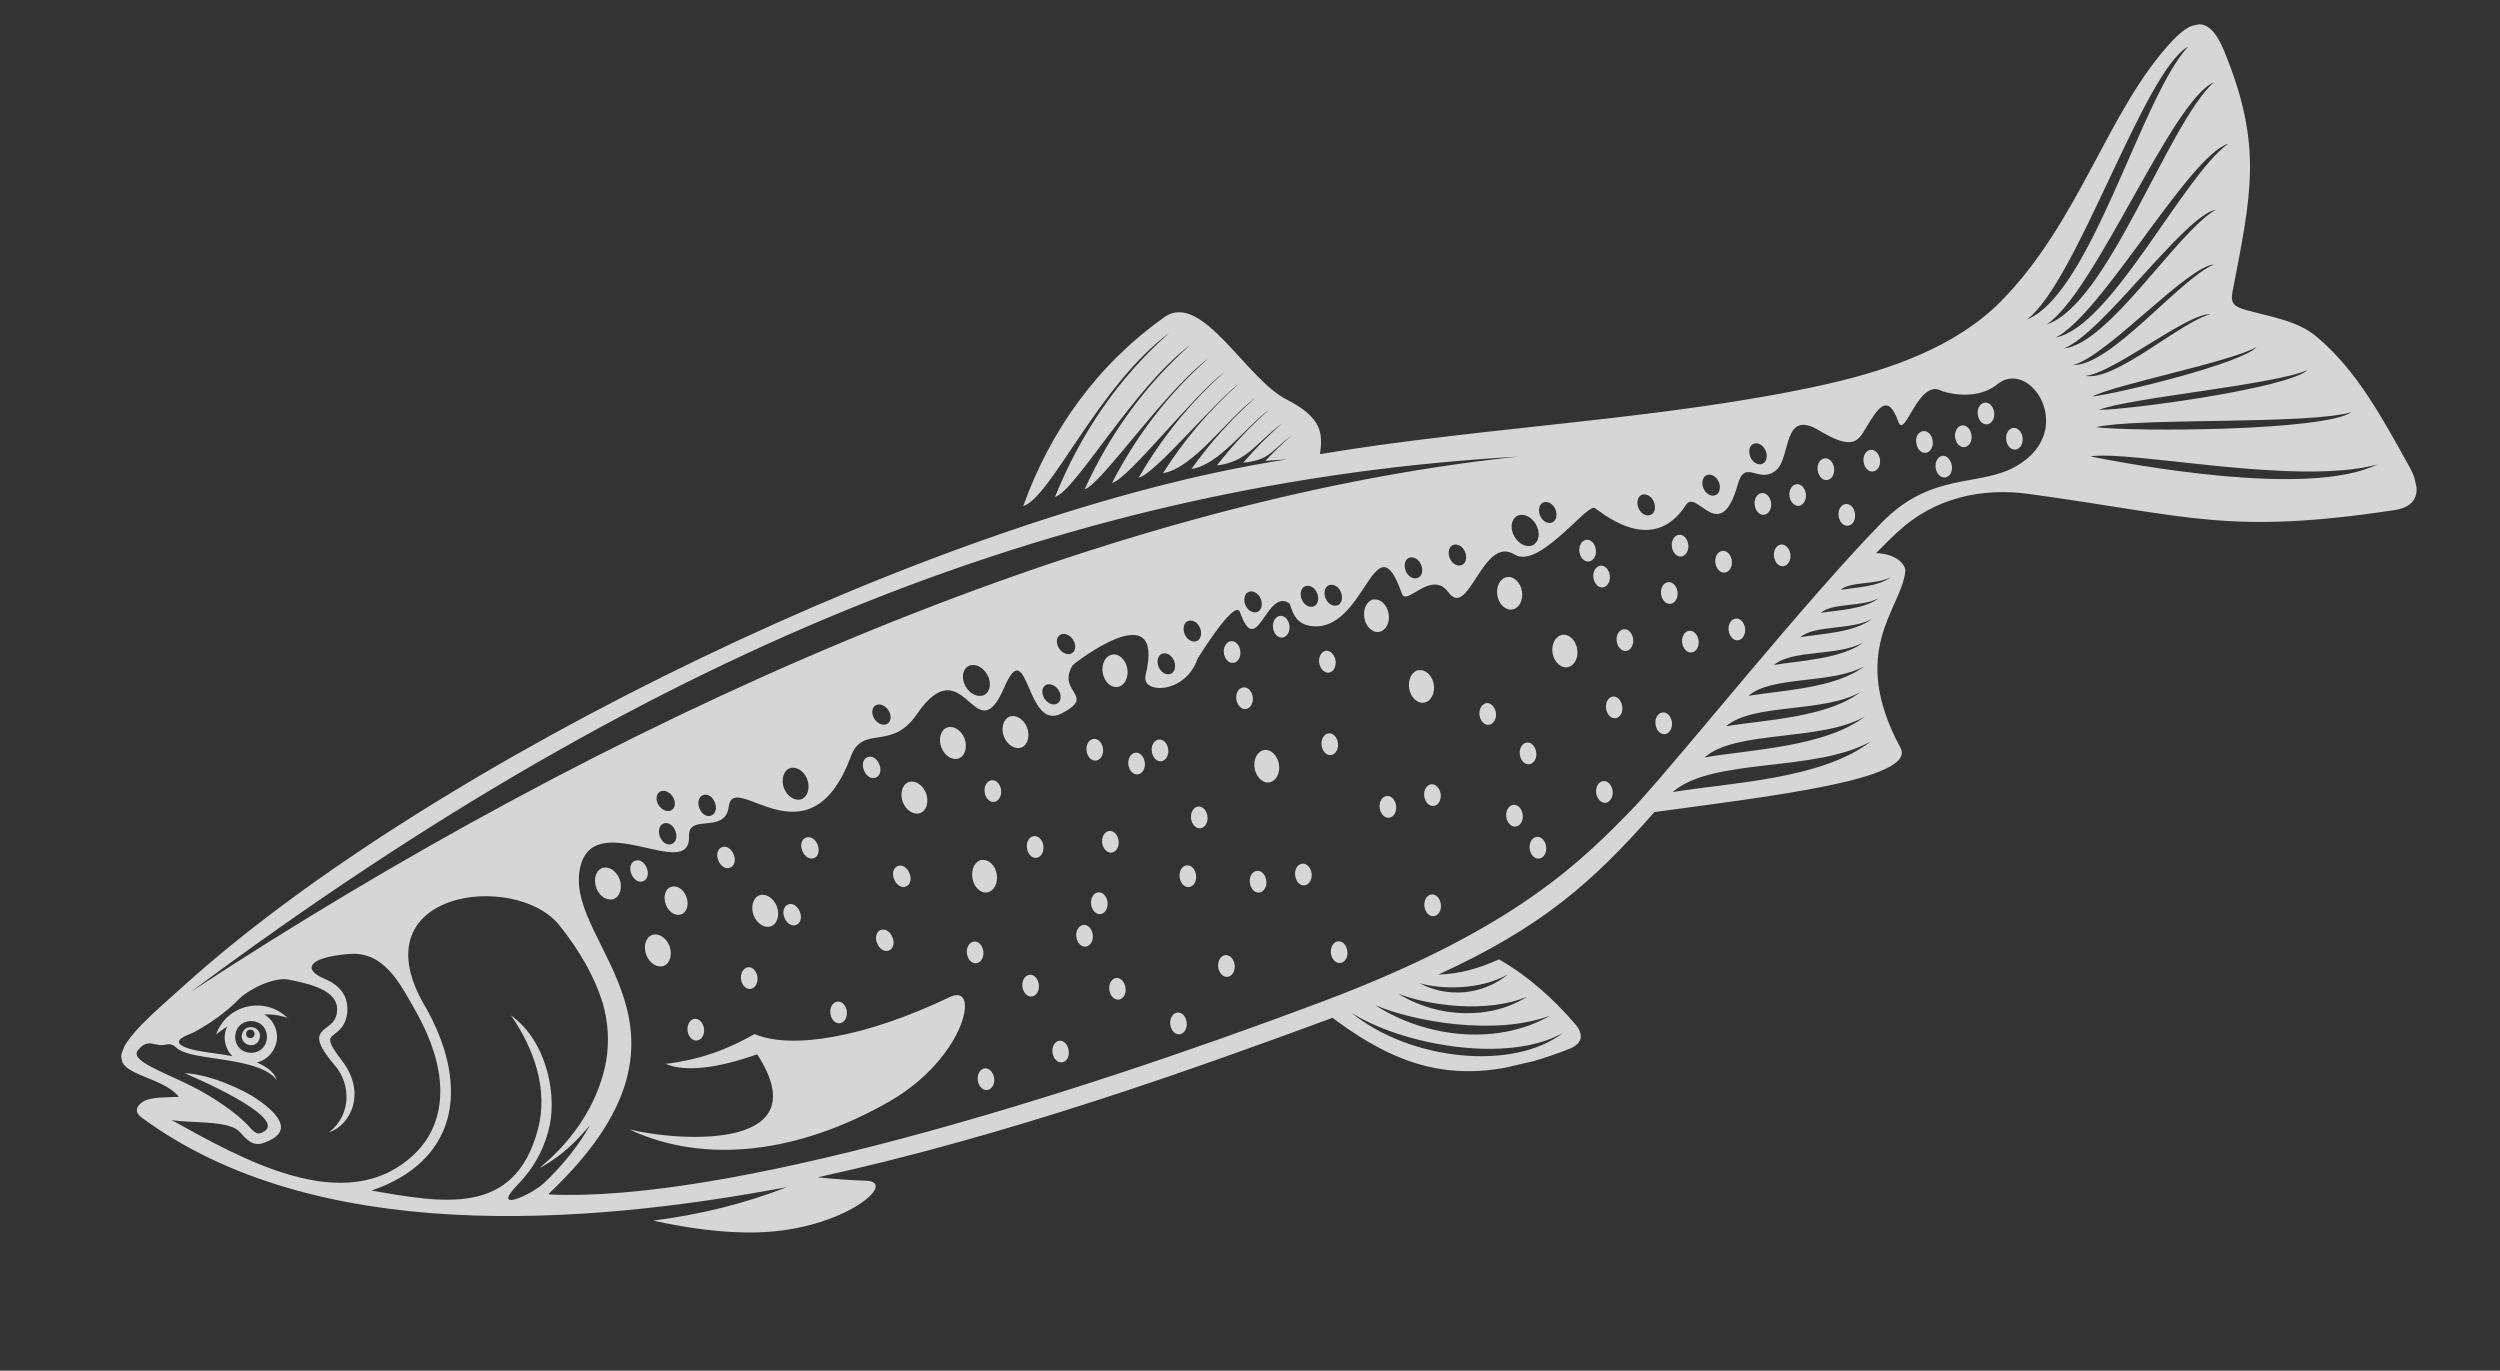 <svg width="259" height="142" viewBox="0 0 259 142" fill="none" xmlns="http://www.w3.org/2000/svg">
<rect x="0" y="0" width="259" height="142" fill="#333333" stroke="none"/>
<g opacity="0.8" clip-path="url(#clip0_240_11614)">
<path fill-rule="evenodd" clip-rule="evenodd" d="M12.823 108.516C13.848 106.555 17.113 103.893 19.044 102.123C44.539 79.057 98.004 52.981 133.337 47.595C132.58 47.647 131.822 47.699 131.093 47.744C131.961 46.835 132.836 45.956 133.812 45.115C131.606 46.763 131.539 47.672 128.798 47.935C130.009 46.516 131.358 45.158 132.815 43.867C130.108 45.877 129.265 47.827 126.063 48.227C127.68 46.161 129.476 44.207 131.525 42.41C129.024 44.249 126.268 48.18 123.437 48.587C125.319 45.936 127.518 43.458 130.047 41.212C127.104 43.4 123.635 48.511 120.489 49.022C122.654 45.597 125.265 42.5 128.408 39.712C125.782 41.673 119.599 49.166 117.977 49.478C120.307 45.431 123.247 41.765 126.872 38.527C123.641 40.935 116.882 49.67 115.21 50.025C117.698 45.202 120.949 40.88 125.143 37.171C120.673 40.482 114.011 50.302 112.374 50.68C114.95 45.035 118.528 39.992 123.305 35.748C117.493 40.046 111.409 50.902 109.296 51.483C111.924 44.995 115.768 39.243 121.138 34.493C113.776 39.949 108.857 51.584 106.004 52.428C108.823 44.634 113.574 37.872 120.636 32.854C124.499 30.115 129.071 39.251 133.29 41.387C137.025 43.295 137.032 44.925 136.753 47.053C153.433 44.218 173.088 43.467 189.529 39.733C195.872 38.269 202.595 35.916 207.198 31.313C215.47 22.999 218.335 11.407 225.029 4.258C227.522 1.589 229.078 2.061 230.39 5.207C234.503 15.156 233.204 20.198 231.267 30.343C231.064 31.468 231.568 31.783 232.56 32.077C235.101 32.814 237.954 33.172 239.976 34.86C244.249 38.431 246.893 43.485 249.621 48.367C251.108 51.072 250.238 52.504 248.129 52.837C230.783 55.456 226.839 53.441 210.15 51.167C205.38 50.514 200.472 51.524 196.616 55.093C195.854 55.792 195.105 56.55 194.356 57.308C196.335 57.343 197.48 58.434 197.385 59.225C196.943 63.176 191.445 67.37 196.888 77.475C198.662 80.76 183.152 82.524 171.392 84.131C164.86 91.581 159.538 96.135 149.015 100.966C151.25 100.912 153.321 100.28 155.302 99.391C158.608 101.307 161.018 103.614 163.108 105.995C164.063 107.067 164.081 108.079 162.528 108.684C152.333 112.67 145.967 111.368 138.04 105.44L137.674 105.586C123.74 110.712 104.526 117.641 84.712 121.97C86.288 122.129 87.952 122.268 89.719 122.322C93.167 122.45 87.328 127.431 78.547 127.673C74.724 127.785 70.82 127.147 67.675 126.457C72.489 125.838 77.152 124.7 81.528 122.982C60.432 126.959 32.61 129.01 14.649 115.761C13.903 115.194 14.096 114.565 14.854 114.113C15.663 113.618 17.314 113.699 18.53 113.633C16.702 111.315 11.315 111.451 12.814 108.611L12.843 108.604L12.823 108.516ZM210.011 33.096C216.676 30.356 221.832 10.015 226.7 4.827C222.128 7.299 215.214 29.093 210.011 33.096ZM216.551 47.288C220.518 48.066 239.134 51.619 246.271 48.124C237.956 50.382 220.639 46.591 216.551 47.288ZM217.145 44.257C221.138 44.751 240.789 44.648 243.604 42.705C239.134 44.014 221.194 43.26 217.145 44.257ZM217.439 42.465C220.787 42.431 236.968 40.235 239.084 38.33C235.533 39.888 220.657 41.199 217.439 42.465ZM216.751 41.084C219.449 40.769 232.248 37.66 233.792 35.949C231.072 37.501 219.226 39.804 216.751 41.084ZM216.04 38.939C219.166 39.541 225.974 33.29 229.007 32.559C226.711 32.35 218.911 38.707 216.04 38.939ZM214.765 37.817C218.7 37.925 225.791 28.898 229.384 27.391C226.542 27.616 218.259 36.949 214.765 37.817ZM213.784 36.104C218.457 35.672 225.552 23.996 229.582 21.711C226.252 22.357 217.784 34.626 213.784 36.104ZM212.968 34.968C218.767 33.814 226.114 18.294 230.84 14.893C226.757 16.144 217.771 32.566 212.968 34.968ZM212.039 33.612C218.387 31.5 224.492 13.003 229.34 8.528C224.931 10.5 217.107 30.226 212.039 33.612ZM139.978 104.9C146.16 109.938 156.832 110.954 161.925 107.007C156.182 110.272 145.151 108.232 139.978 104.9ZM147.063 101.848C149.888 103.413 153.692 103.088 156.213 100.936C153.396 102.603 149.155 102.504 147.063 101.848ZM144.853 102.943C148.955 105.506 154.475 105.679 158.223 103.243C154.079 105.031 147.873 104.155 144.853 102.943ZM142.481 104.137C147.984 107.701 155.463 108.222 160.56 105.228C154.948 107.325 146.576 105.871 142.481 104.137ZM173.285 82.062C179.124 81.084 188.75 80.77 193.836 76.794C188.094 80.059 177.375 78.439 173.285 82.062ZM190.678 61.113C192.16 60.863 194.635 60.784 195.913 59.781C194.442 60.613 191.699 60.2 190.678 61.113ZM188.641 63.492C190.363 63.217 193.203 63.116 194.687 61.942C193.003 62.916 189.839 62.415 188.641 63.492ZM186.514 66.015C188.616 65.653 192.104 65.556 193.927 64.119C191.861 65.304 188 64.717 186.514 66.015ZM183.791 68.891C186.427 68.437 190.796 68.29 193.098 66.527C190.487 68.023 185.633 67.265 183.791 68.891ZM181.143 72.089C184.551 71.517 190.202 71.321 193.177 69.003C189.802 70.921 183.546 69.964 181.143 72.089ZM178.822 75.242C182.764 74.578 189.303 74.362 192.75 71.688C188.86 73.909 181.617 72.811 178.822 75.242ZM176.581 78.469C181.289 77.659 189.081 77.399 193.213 74.228C188.559 76.873 179.915 75.574 176.581 78.469ZM19.775 102.755C62.615 74.668 112.889 51.977 157.256 47.307C111.864 49.935 68.962 66.152 19.775 102.755ZM29.856 105.477C29.017 105.178 28.19 105.061 27.367 105.097C27.863 105.383 28.277 105.841 28.507 106.435C28.792 107.139 28.75 107.887 28.462 108.508C28.181 109.158 27.655 109.68 26.98 109.958C26.863 109.985 26.724 110.048 26.607 110.075C27.596 110.494 28.401 111.047 28.692 111.903C27.583 110.435 24.716 110.019 22.292 109.655C20.506 109.39 18.946 109.165 18.28 108.549C17.801 108.075 17.392 108.17 17.158 108.223C15.989 108.493 15.382 107.464 14.303 108.79C13.41 109.859 16.644 110.929 19.774 112.484C22.313 113.746 24.647 115.454 25.674 116.572C26.131 117.082 26.545 117.541 26.947 117.417C28.485 116.877 27.595 115.821 26.021 114.737C24.008 113.354 20.948 111.967 19.135 111.185C21.615 111.259 25.188 112.866 26.619 113.86C29.142 115.587 30.354 117.37 27.271 118.42C26.217 118.787 25.56 118.076 24.854 117.285C23.727 116.005 19.725 116.406 17.759 116.028C24.922 119.978 35.875 126.348 42.955 119.54C44.844 117.719 45.635 115.412 45.615 112.923C45.587 110.404 44.683 107.688 43.253 105.093C41.413 101.792 39.792 98.503 36.081 98.836C31.854 99.196 31.344 100.453 33.626 101.404C35.056 101.998 36.1 103.05 35.981 104.802C35.875 106.211 35.167 106.744 34.592 107.185C34.149 107.534 33.766 107.745 35.388 109.834C38.055 113.252 36.27 116.589 34.096 117.306C36.465 115.435 36.296 112.303 34.765 110.47C32.314 107.588 32.948 107.134 33.966 106.344C34.358 106.038 34.859 105.676 34.92 104.739C35.097 102.573 32.052 101.922 29.921 101.49C28.463 101.18 25.887 102.421 24.828 103.436C23.382 104.908 21.79 106.015 20.122 106.924C19.739 107.135 18.064 107.614 18.658 108.185C19.173 108.682 20.675 108.92 22.359 109.147C22.867 109.215 23.441 109.298 24.086 109.426C23.814 109.181 23.616 108.857 23.47 108.49C23.184 107.787 23.227 107.038 23.515 106.417L23.531 106.352C23.155 106.593 22.757 106.869 22.395 107.168C23.463 104.058 27.497 103.127 29.869 105.535L29.856 105.477ZM201.234 47.222C200.759 47.301 200.451 47.834 200.535 48.461C200.618 49.088 201.061 49.54 201.535 49.462C202.01 49.383 202.318 48.85 202.205 48.229C202.093 47.609 201.679 47.15 201.205 47.229L201.234 47.222ZM205.598 41.719C205.123 41.798 204.815 42.331 204.899 42.958C204.982 43.586 205.425 44.038 205.899 43.959C206.374 43.88 206.675 43.318 206.598 42.72C206.515 42.093 206.072 41.641 205.598 41.719ZM208.541 44.334C208.067 44.413 207.766 44.975 207.842 45.573C207.925 46.201 208.369 46.653 208.843 46.574C209.317 46.495 209.619 45.933 209.542 45.335C209.459 44.707 209.016 44.255 208.541 44.334ZM203.248 44.078C202.774 44.157 202.473 44.719 202.549 45.317C202.632 45.945 203.075 46.397 203.55 46.318C204.024 46.239 204.332 45.706 204.249 45.079C204.166 44.452 203.723 44 203.248 44.078ZM199.199 44.675C198.724 44.753 198.416 45.286 198.529 45.907C198.612 46.534 199.055 46.986 199.529 46.907C200.004 46.829 200.312 46.296 200.228 45.668C200.145 45.041 199.702 44.589 199.228 44.668L199.199 44.675ZM189.01 47.489C188.536 47.567 188.228 48.1 188.311 48.728C188.394 49.355 188.837 49.807 189.312 49.728C189.786 49.649 190.094 49.116 190.011 48.489C189.928 47.862 189.485 47.41 189.01 47.489ZM191.181 52.222C190.706 52.3 190.398 52.833 190.482 53.461C190.565 54.088 191.008 54.54 191.482 54.461C191.957 54.382 192.265 53.849 192.181 53.222C192.098 52.595 191.655 52.143 191.181 52.222ZM193.764 46.607C193.289 46.685 192.981 47.218 193.065 47.846C193.148 48.473 193.591 48.925 194.065 48.846C194.54 48.767 194.848 48.234 194.765 47.607C194.681 46.98 194.238 46.528 193.764 46.607ZM182.483 51.089C182.009 51.168 181.701 51.701 181.784 52.328C181.867 52.956 182.31 53.407 182.785 53.329C183.259 53.25 183.56 52.688 183.484 52.09C183.401 51.462 182.958 51.01 182.483 51.089ZM186.087 50.165C185.613 50.243 185.312 50.806 185.388 51.404C185.472 52.031 185.944 52.476 186.389 52.404C186.863 52.325 187.165 51.763 187.088 51.165C187.005 50.538 186.562 50.086 186.087 50.165ZM165.777 58.61C165.302 58.689 165.001 59.251 165.078 59.849C165.161 60.476 165.604 60.928 166.078 60.85C166.553 60.771 166.854 60.209 166.777 59.611C166.694 58.983 166.251 58.531 165.777 58.61ZM173.905 55.41C173.431 55.488 173.129 56.05 173.206 56.648C173.289 57.276 173.732 57.728 174.207 57.649C174.681 57.57 174.982 57.008 174.906 56.41C174.823 55.783 174.38 55.331 173.905 55.41ZM164.326 55.928C163.852 56.006 163.544 56.539 163.627 57.167C163.71 57.794 164.153 58.246 164.628 58.167C165.102 58.088 165.41 57.556 165.327 56.928C165.244 56.301 164.801 55.849 164.326 55.928ZM132.586 63.81C132.111 63.888 131.81 64.451 131.887 65.049C131.97 65.676 132.413 66.128 132.887 66.049C133.362 65.971 133.663 65.408 133.586 64.81C133.503 64.183 133.06 63.731 132.586 63.81ZM127.495 66.432C127.021 66.511 126.719 67.073 126.796 67.671C126.879 68.298 127.322 68.75 127.797 68.671C128.271 68.593 128.579 68.06 128.496 67.433C128.413 66.805 127.97 66.353 127.495 66.432ZM156.106 59.796C155.397 59.929 154.975 60.765 155.125 61.685C155.276 62.605 155.985 63.272 156.693 63.139C157.401 63.007 157.824 62.17 157.673 61.251C157.522 60.331 156.814 59.663 156.135 59.789L156.106 59.796ZM142.317 62.086C141.638 62.212 141.187 63.056 141.344 64.004C141.495 64.924 142.203 65.592 142.882 65.466C143.59 65.333 144.013 64.497 143.862 63.577C143.712 62.657 143.003 61.989 142.295 62.122L142.317 62.086ZM137.331 67.425C136.863 67.533 136.584 68.059 136.667 68.686C136.78 69.307 137.223 69.759 137.697 69.68C138.172 69.602 138.444 69.046 138.361 68.419C138.248 67.798 137.805 67.346 137.331 67.425ZM89.873 78.443C89.419 78.609 89.254 79.232 89.513 79.819C89.743 80.413 90.282 80.75 90.73 80.554C91.184 80.388 91.348 79.765 91.089 79.178C90.86 78.585 90.32 78.247 89.873 78.443ZM128.784 71.215C128.31 71.293 128.002 71.826 128.085 72.454C128.168 73.081 128.64 73.526 129.086 73.454C129.56 73.375 129.861 72.813 129.785 72.215C129.701 71.588 129.258 71.136 128.784 71.215ZM120.026 76.623C119.552 76.702 119.244 77.235 119.327 77.862C119.41 78.49 119.853 78.942 120.328 78.863C120.802 78.784 121.103 78.222 121.027 77.624C120.944 76.996 120.501 76.545 120.026 76.623ZM115.222 67.818C114.514 67.951 114.091 68.787 114.242 69.707C114.393 70.627 115.101 71.295 115.81 71.162C116.518 71.029 116.941 70.193 116.79 69.273C116.639 68.353 115.931 67.686 115.252 67.811L115.222 67.818ZM98.093 75.375C97.448 75.647 97.198 76.567 97.525 77.446C97.88 78.319 98.672 78.813 99.353 78.564C99.998 78.291 100.248 77.372 99.922 76.493C99.566 75.62 98.775 75.126 98.093 75.375ZM104.576 74.248C103.931 74.52 103.681 75.44 104.007 76.319C104.363 77.191 105.154 77.686 105.835 77.436C106.481 77.164 106.73 76.245 106.404 75.365C106.049 74.493 105.257 73.998 104.576 74.248ZM94.105 81.037C93.46 81.31 93.21 82.229 93.536 83.109C93.891 83.981 94.683 84.475 95.364 84.226C96.01 83.954 96.259 83.034 95.933 82.155C95.578 81.282 94.786 80.788 94.105 81.037ZM62.353 89.938C61.708 90.21 61.459 91.13 61.785 92.009C62.111 92.888 62.931 93.376 63.613 93.127C64.258 92.854 64.508 91.935 64.181 91.055C63.826 90.183 63.035 89.689 62.353 89.938ZM65.78 89.178C65.326 89.344 65.162 89.967 65.42 90.554C65.65 91.148 66.189 91.485 66.637 91.289C67.091 91.123 67.255 90.5 66.997 89.913C66.767 89.319 66.228 88.982 65.78 89.178ZM74.786 87.776C74.331 87.942 74.167 88.565 74.426 89.152C74.655 89.746 75.195 90.083 75.642 89.887C76.097 89.721 76.261 89.098 76.002 88.511C75.773 87.918 75.233 87.58 74.786 87.776ZM69.486 91.894C68.892 92.123 68.681 92.942 68.987 93.733C69.293 94.525 70.006 94.945 70.599 94.716C71.193 94.486 71.404 93.668 71.098 92.876C70.793 92.085 70.08 91.664 69.486 91.894ZM181.644 45.987C181.226 46.176 181.098 46.821 181.349 47.379C181.601 47.937 182.164 48.238 182.611 48.042C183.029 47.853 183.157 47.208 182.905 46.65C182.654 46.093 182.091 45.791 181.644 45.987ZM68.296 82.07C67.927 82.34 67.922 82.987 68.284 83.489C68.647 83.99 69.276 84.183 69.638 83.884C70.007 83.614 70.011 82.967 69.649 82.465C69.287 81.964 68.658 81.771 68.296 82.07ZM68.739 85.323C68.285 85.49 68.15 86.106 68.379 86.7C68.609 87.293 69.148 87.63 69.596 87.435C70.05 87.268 70.214 86.645 69.955 86.059C69.726 85.465 69.186 85.128 68.739 85.323ZM72.831 82.377C72.377 82.544 72.213 83.167 72.471 83.754C72.701 84.347 73.24 84.684 73.688 84.489C74.142 84.322 74.306 83.699 74.048 83.113C73.818 82.519 73.278 82.182 72.831 82.377ZM81.796 79.6C81.151 79.872 80.901 80.791 81.227 81.671C81.583 82.543 82.374 83.038 83.055 82.788C83.701 82.516 83.95 81.596 83.624 80.717C83.269 79.844 82.477 79.35 81.796 79.6ZM90.646 73.123C90.277 73.393 90.273 74.04 90.635 74.542C90.997 75.043 91.626 75.236 91.988 74.937C92.357 74.667 92.362 74.02 91.999 73.518C91.637 73.017 91.008 72.824 90.646 73.123ZM100.319 69.011C99.694 69.371 99.568 70.293 100.033 71.109C100.499 71.926 101.358 72.312 101.99 71.982C102.615 71.622 102.741 70.7 102.275 69.884C101.81 69.067 100.951 68.681 100.319 69.011ZM108.266 71.025C107.897 71.295 107.892 71.943 108.254 72.444C108.617 72.946 109.246 73.139 109.608 72.84C109.977 72.57 109.981 71.922 109.619 71.421C109.257 70.92 108.628 70.726 108.266 71.025ZM109.772 65.813C109.403 66.083 109.398 66.731 109.761 67.232C110.123 67.733 110.752 67.927 111.114 67.627C111.483 67.358 111.487 66.71 111.125 66.209C110.763 65.707 110.134 65.514 109.772 65.813ZM120.347 67.744C119.929 67.933 119.801 68.578 120.053 69.135C120.304 69.693 120.867 69.994 121.314 69.799C121.732 69.61 121.86 68.964 121.608 68.407C121.35 67.82 120.794 67.548 120.347 67.744ZM123.043 64.35C122.625 64.539 122.496 65.184 122.748 65.742C123 66.3 123.562 66.601 124.01 66.405C124.428 66.216 124.556 65.571 124.304 65.013C124.046 64.427 123.461 64.161 123.043 64.35ZM129.334 61.328C128.916 61.516 128.788 62.162 129.04 62.719C129.298 63.306 129.883 63.572 130.301 63.383C130.719 63.194 130.847 62.548 130.596 61.991C130.344 61.433 129.781 61.132 129.334 61.328ZM135.174 60.749C134.755 60.938 134.627 61.583 134.879 62.141C135.138 62.728 135.693 63 136.141 62.804C136.559 62.615 136.687 61.97 136.435 61.412C136.176 60.825 135.621 60.553 135.174 60.749ZM137.643 60.641C137.224 60.83 137.096 61.475 137.348 62.033C137.6 62.59 138.162 62.892 138.61 62.696C139.028 62.507 139.156 61.862 138.904 61.304C138.645 60.717 138.09 60.445 137.643 60.641ZM145.946 57.8C145.528 57.989 145.4 58.634 145.652 59.192C145.91 59.779 146.466 60.051 146.913 59.855C147.361 59.66 147.46 59.021 147.208 58.463C146.956 57.906 146.394 57.605 145.946 57.8ZM150.504 56.471C150.086 56.66 149.958 57.305 150.21 57.863C150.468 58.45 151.024 58.722 151.471 58.526C151.889 58.337 152.017 57.692 151.766 57.134C151.514 56.576 150.952 56.275 150.504 56.471ZM157.166 53.455C156.541 53.815 156.415 54.737 156.888 55.582C157.353 56.398 158.212 56.785 158.844 56.454C159.469 56.094 159.595 55.172 159.123 54.327C158.657 53.511 157.798 53.124 157.166 53.455ZM159.862 52.063C159.444 52.252 159.316 52.897 159.568 53.455C159.827 54.041 160.382 54.313 160.829 54.118C161.248 53.929 161.376 53.283 161.124 52.726C160.872 52.168 160.31 51.867 159.862 52.063ZM170.057 51.279C169.639 51.468 169.511 52.114 169.763 52.671C170.022 53.258 170.577 53.53 171.024 53.334C171.472 53.139 171.571 52.5 171.319 51.942C171.067 51.385 170.505 51.084 170.057 51.279ZM176.789 49.232C176.371 49.421 176.243 50.067 176.495 50.624C176.754 51.211 177.309 51.483 177.757 51.288C178.175 51.099 178.303 50.453 178.051 49.896C177.792 49.309 177.208 49.043 176.789 49.232ZM184.483 56.416C184.008 56.495 183.707 57.057 183.783 57.655C183.867 58.282 184.31 58.734 184.784 58.656C185.259 58.577 185.56 58.014 185.483 57.416C185.4 56.789 184.928 56.344 184.483 56.416ZM172.211 73.812C171.737 73.891 171.429 74.424 171.512 75.051C171.595 75.679 172.038 76.13 172.513 76.052C172.987 75.973 173.289 75.411 173.212 74.813C173.129 74.185 172.686 73.733 172.211 73.812ZM179.788 64.088C179.314 64.167 179.006 64.7 179.089 65.328C179.172 65.955 179.615 66.407 180.09 66.328C180.564 66.249 180.865 65.687 180.789 65.089C180.706 64.462 180.263 64.01 179.788 64.088ZM166.064 80.927C165.59 81.006 165.282 81.539 165.365 82.166C165.448 82.794 165.921 83.239 166.366 83.167C166.84 83.088 167.142 82.526 167.065 81.928C166.982 81.3 166.539 80.849 166.064 80.927ZM158.153 76.934C157.679 77.013 157.371 77.546 157.454 78.174C157.538 78.801 157.981 79.253 158.455 79.174C158.929 79.095 159.237 78.562 159.154 77.935C159.071 77.308 158.628 76.856 158.153 76.934ZM148.251 81.253C147.777 81.332 147.469 81.865 147.552 82.492C147.635 83.119 148.078 83.571 148.553 83.492C149.027 83.414 149.335 82.881 149.252 82.253C149.169 81.626 148.696 81.181 148.251 81.253ZM130.187 90.226C129.712 90.305 129.404 90.838 129.487 91.465C129.571 92.093 130.014 92.545 130.488 92.466C130.963 92.387 131.264 91.825 131.187 91.227C131.104 90.6 130.661 90.148 130.187 90.226ZM138.584 97.525C138.109 97.603 137.808 98.165 137.884 98.764C137.968 99.391 138.411 99.843 138.885 99.764C139.36 99.685 139.668 99.152 139.584 98.525C139.501 97.898 139.058 97.446 138.584 97.525ZM148.27 92.671C147.796 92.75 147.494 93.312 147.571 93.91C147.654 94.537 148.097 94.989 148.572 94.911C149.046 94.832 149.354 94.299 149.271 93.672C149.188 93.044 148.745 92.592 148.27 92.671ZM143.637 82.472C143.163 82.551 142.855 83.084 142.938 83.711C143.021 84.338 143.464 84.79 143.939 84.712C144.413 84.633 144.714 84.071 144.638 83.472C144.555 82.845 144.111 82.393 143.637 82.472ZM159.177 86.705C158.703 86.783 158.395 87.316 158.478 87.944C158.562 88.571 159.005 89.023 159.479 88.944C159.953 88.865 160.261 88.332 160.178 87.705C160.095 87.078 159.652 86.626 159.177 86.705ZM168.19 65.196C167.716 65.275 167.408 65.808 167.491 66.435C167.574 67.062 168.046 67.507 168.492 67.436C168.966 67.357 169.267 66.795 169.191 66.197C169.108 65.569 168.665 65.117 168.19 65.196ZM167.089 72.162C166.615 72.241 166.306 72.774 166.39 73.401C166.473 74.029 166.916 74.481 167.39 74.402C167.865 74.323 168.166 73.761 168.06 73.169C167.977 72.542 167.534 72.09 167.06 72.169L167.089 72.162ZM172.79 60.316C172.316 60.395 172.008 60.928 172.091 61.555C172.174 62.182 172.617 62.634 173.092 62.556C173.566 62.477 173.867 61.915 173.791 61.317C173.708 60.689 173.265 60.237 172.79 60.316ZM174.97 65.355C174.495 65.434 174.194 65.996 174.27 66.594C174.354 67.221 174.797 67.673 175.271 67.594C175.746 67.516 176.054 66.983 175.97 66.356C175.887 65.728 175.444 65.276 174.97 65.355ZM178.416 57.078C177.942 57.156 177.633 57.689 177.717 58.317C177.8 58.944 178.243 59.396 178.717 59.317C179.192 59.238 179.493 58.676 179.417 58.078C179.333 57.451 178.89 56.999 178.416 57.078ZM130.959 77.702C130.251 77.834 129.828 78.671 129.979 79.591C130.13 80.51 130.838 81.178 131.517 81.052C132.225 80.919 132.648 80.083 132.497 79.163C132.346 78.243 131.638 77.576 130.93 77.708L130.959 77.702ZM161.827 65.772C161.148 65.898 160.696 66.741 160.846 67.661C160.997 68.581 161.706 69.249 162.414 69.116C163.122 68.983 163.545 68.147 163.394 67.227C163.243 66.307 162.535 65.639 161.827 65.772ZM146.966 69.418C146.287 69.544 145.835 70.388 145.993 71.337C146.143 72.256 146.852 72.924 147.56 72.791C148.239 72.665 148.691 71.822 148.54 70.903C148.389 69.983 147.681 69.315 146.973 69.448L146.966 69.418ZM156.749 83.386C156.274 83.465 155.973 84.027 156.05 84.625C156.133 85.252 156.576 85.704 157.05 85.626C157.525 85.547 157.833 85.014 157.749 84.386C157.666 83.759 157.223 83.307 156.749 83.386ZM153.977 72.849C153.503 72.928 153.202 73.49 153.278 74.088C153.361 74.716 153.805 75.168 154.279 75.089C154.753 75.01 155.055 74.448 154.978 73.85C154.895 73.222 154.423 72.777 153.977 72.849ZM122.912 89.658C122.438 89.737 122.13 90.27 122.213 90.897C122.296 91.525 122.739 91.977 123.214 91.898C123.688 91.819 123.99 91.257 123.913 90.659C123.83 90.031 123.387 89.579 122.912 89.658ZM117.6 77.984C117.126 78.063 116.824 78.625 116.901 79.223C116.984 79.85 117.427 80.302 117.902 80.224C118.376 80.145 118.677 79.583 118.601 78.984C118.518 78.357 118.075 77.905 117.6 77.984ZM126.907 98.958C126.432 99.037 126.131 99.599 126.208 100.197C126.291 100.824 126.734 101.276 127.208 101.198C127.683 101.119 127.984 100.557 127.908 99.959C127.824 99.331 127.381 98.879 126.907 98.958ZM134.879 89.482C134.405 89.56 134.097 90.093 134.18 90.721C134.263 91.348 134.707 91.8 135.181 91.721C135.655 91.642 135.957 91.08 135.88 90.482C135.797 89.855 135.354 89.403 134.879 89.482ZM137.612 75.981C137.138 76.06 136.837 76.622 136.913 77.22C136.997 77.847 137.44 78.299 137.914 78.22C138.388 78.142 138.69 77.579 138.613 76.981C138.53 76.354 138.087 75.902 137.612 75.981ZM124.092 83.567C123.618 83.645 123.317 84.207 123.393 84.806C123.476 85.433 123.919 85.885 124.394 85.806C124.868 85.727 125.17 85.165 125.093 84.567C125.01 83.94 124.567 83.488 124.092 83.567ZM77.472 100.211C76.997 100.289 76.696 100.851 76.772 101.45C76.856 102.077 77.299 102.529 77.773 102.45C78.248 102.371 78.549 101.809 78.472 101.211C78.389 100.584 77.946 100.132 77.472 100.211ZM121.938 104.908C121.464 104.987 121.162 105.549 121.239 106.147C121.322 106.775 121.765 107.227 122.239 107.148C122.714 107.069 123.015 106.507 122.939 105.909C122.855 105.281 122.412 104.829 121.938 104.908ZM113.267 76.552C112.793 76.631 112.491 77.193 112.568 77.791C112.651 78.418 113.094 78.87 113.568 78.792C114.043 78.713 114.351 78.18 114.268 77.552C114.184 76.925 113.741 76.473 113.267 76.552ZM114.885 86.093C114.41 86.171 114.109 86.734 114.185 87.332C114.269 87.959 114.741 88.404 115.186 88.332C115.661 88.254 115.962 87.691 115.885 87.093C115.802 86.466 115.359 86.014 114.885 86.093ZM102.71 80.837C102.236 80.915 101.928 81.448 102.011 82.076C102.094 82.703 102.537 83.155 103.012 83.076C103.486 82.997 103.787 82.435 103.711 81.837C103.628 81.21 103.185 80.758 102.71 80.837ZM71.931 105.554C71.457 105.633 71.156 106.195 71.232 106.793C71.316 107.42 71.759 107.872 72.233 107.793C72.707 107.715 73.016 107.182 72.932 106.554C72.849 105.927 72.406 105.475 71.931 105.554ZM86.729 103.769C86.255 103.848 85.947 104.381 86.03 105.008C86.113 105.636 86.556 106.088 87.031 106.009C87.505 105.93 87.807 105.368 87.73 104.77C87.647 104.142 87.204 103.69 86.729 103.769ZM109.74 107.817C109.265 107.896 108.957 108.428 109.04 109.056C109.124 109.683 109.567 110.135 110.041 110.056C110.516 109.978 110.824 109.445 110.711 108.824C110.628 108.197 110.185 107.745 109.71 107.824L109.74 107.817ZM101.996 110.682C101.521 110.761 101.22 111.323 101.297 111.921C101.38 112.549 101.823 113.001 102.297 112.922C102.772 112.843 103.08 112.31 102.996 111.683C102.913 111.055 102.441 110.61 101.996 110.682ZM100.872 97.548C100.398 97.627 100.097 98.189 100.173 98.787C100.257 99.415 100.7 99.867 101.174 99.788C101.648 99.709 101.95 99.147 101.873 98.549C101.79 97.921 101.347 97.469 100.872 97.548ZM107.066 86.635C106.592 86.714 106.291 87.276 106.396 87.868C106.48 88.495 106.923 88.947 107.397 88.868C107.871 88.789 108.173 88.227 108.096 87.629C108.013 87.002 107.57 86.55 107.096 86.629L107.066 86.635ZM112.205 95.825C111.731 95.903 111.429 96.466 111.506 97.064C111.589 97.691 112.032 98.143 112.507 98.064C112.981 97.986 113.289 97.453 113.206 96.825C113.123 96.198 112.68 95.746 112.205 95.825ZM113.736 92.454C113.262 92.533 112.96 93.095 113.037 93.693C113.12 94.32 113.563 94.772 114.038 94.694C114.512 94.615 114.813 94.053 114.737 93.454C114.654 92.827 114.211 92.375 113.736 92.454ZM115.628 101.316C115.154 101.394 114.846 101.927 114.929 102.555C115.012 103.182 115.455 103.634 115.93 103.555C116.404 103.476 116.705 102.914 116.6 102.323C116.516 101.695 116.073 101.244 115.599 101.322L115.628 101.316ZM106.625 100.993C106.15 101.071 105.849 101.634 105.925 102.232C106.009 102.859 106.452 103.311 106.926 103.232C107.401 103.153 107.702 102.591 107.625 101.993C107.542 101.366 107.099 100.914 106.625 100.993ZM93.002 89.728C92.547 89.895 92.383 90.518 92.642 91.105C92.871 91.698 93.411 92.035 93.859 91.84C94.313 91.673 94.477 91.05 94.218 90.464C93.989 89.87 93.449 89.533 93.002 89.728ZM91.237 96.355C90.783 96.522 90.619 97.144 90.877 97.731C91.107 98.325 91.647 98.662 92.094 98.466C92.548 98.3 92.712 97.677 92.454 97.09C92.224 96.497 91.685 96.159 91.237 96.355ZM81.635 93.707C81.21 93.867 81.017 94.497 81.276 95.083C81.505 95.677 82.045 96.014 82.492 95.819C82.947 95.652 83.111 95.029 82.852 94.442C82.623 93.849 82.083 93.512 81.635 93.707ZM83.485 86.784C83.031 86.95 82.867 87.573 83.126 88.16C83.355 88.753 83.895 89.091 84.342 88.895C84.796 88.729 84.931 88.112 84.702 87.519C84.472 86.925 83.933 86.588 83.485 86.784ZM101.717 89.071C101.009 89.204 100.586 90.04 100.744 90.989C100.894 91.909 101.603 92.577 102.282 92.451C102.99 92.318 103.413 91.481 103.262 90.562C103.111 89.642 102.403 88.974 101.695 89.107L101.717 89.071ZM78.647 92.765C78.002 93.037 77.752 93.957 78.078 94.836C78.433 95.709 79.225 96.203 79.906 95.954C80.552 95.682 80.801 94.762 80.475 93.883C80.12 93.01 79.328 92.516 78.647 92.765ZM67.526 96.872C66.88 97.144 66.631 98.064 66.957 98.943C67.312 99.816 68.104 100.31 68.785 100.061C69.43 99.789 69.68 98.869 69.354 97.99C68.999 97.117 68.207 96.623 67.526 96.872ZM25.766 106.698C25.539 106.781 25.447 107.049 25.53 107.276C25.613 107.503 25.881 107.595 26.108 107.512C26.335 107.429 26.427 107.161 26.344 106.934C26.26 106.707 25.993 106.615 25.766 106.698ZM25.646 106.449C25.17 106.651 24.927 107.2 25.1 107.683C25.303 108.16 25.851 108.403 26.335 108.229C26.811 108.027 27.054 107.478 26.881 106.995C26.679 106.518 26.13 106.275 25.653 106.478L25.646 106.449ZM26.661 105.907C26.285 105.747 25.82 105.731 25.395 105.891C24.97 106.051 24.644 106.372 24.491 106.777C24.331 107.152 24.316 107.618 24.475 108.043C24.635 108.468 24.956 108.794 25.361 108.947C25.737 109.106 26.202 109.122 26.627 108.962C27.052 108.803 27.378 108.481 27.531 108.076C27.691 107.701 27.706 107.235 27.547 106.81C27.387 106.385 27.065 106.059 26.661 105.907ZM56.015 120.897C59.79 117.778 62.133 113.789 62.816 109.813C63.12 107.927 63.025 105.917 62.429 103.868C61.61 101.255 60.13 98.58 57.924 95.825C53.325 90.175 36.724 92.284 44.202 104.535C45.731 107.292 46.669 110.155 46.714 112.884C46.766 115.643 45.883 118.218 43.742 120.282C42.461 121.533 40.732 122.579 38.476 123.346C45.782 124.584 53.315 126.139 55.729 116.992C56.831 112.827 55.306 108.622 52.944 105.196C56.709 107.898 57.84 113.733 56.779 117.273C56.217 119.373 55.129 121.194 53.661 122.703C50.725 125.721 55.001 123.841 56.393 122.534C58.385 120.627 59.986 118.626 61.137 116.544C59.619 118.372 58.176 119.721 56.029 120.956L56.015 120.897ZM68.908 110.193C71.001 111.126 74.459 110.635 78.444 109.223C84.802 119.024 70.979 118.366 65.218 117.018C73.019 120.666 82.755 119.496 92.19 114.085C100.015 109.569 101.626 101.746 98.411 103.289C89.594 107.511 81.967 108.748 78.176 107.129C75.345 108.737 72.539 109.786 68.885 110.229L68.908 110.193ZM56.888 123.744C75.189 124.599 109.781 113.996 136.949 103.783C157.121 96.201 163.981 89.106 169.476 83.434C174.687 77.736 187.004 62.269 194.974 54.117C200.157 48.825 205.097 50.487 208.899 48.285C215.26 44.63 210.333 37.024 206.913 39.815C204.579 41.708 201.166 40.526 201.159 40.496C198.724 39.15 197.348 45.594 196.662 43.69C195.555 40.497 194.42 42.514 193.393 44.198C192.523 45.631 192.08 46.78 188.466 44.597C184.636 42.279 185.584 47.448 183.974 48.744C182.179 50.174 180.817 47.471 180.048 50.143C178.205 56.695 175.805 50.568 174.667 52.309C171.014 57.955 165.47 52.615 165.129 52.602C164.081 52.597 159.359 58.952 156.919 57.453C153.609 55.384 152.169 64.215 150.066 61.375C148.269 58.926 145.708 62.904 145.225 61.477C142.449 53.589 141.479 65.39 135.972 64.875C133.836 64.691 133.836 62.69 133.541 62.481C131.182 60.932 130.203 68.424 128.459 63.407C127.94 61.957 124.109 68.168 124.086 68.204C122.803 71.98 118.198 71.904 118.676 69.977C120.821 61.261 111.173 68.815 111.135 68.916C109.394 71.781 113.692 71.99 109.952 73.93C106.265 75.829 106.518 65.456 104.034 71.233C101.003 78.244 99.923 66.763 94.952 74.037C92.351 77.84 89.396 75.043 88.157 78.347C83.827 89.999 75.995 79.677 75.502 83.546C75.136 86.494 71.284 84.212 71.379 86.623C71.595 91.561 61.186 83.28 60.042 90.195C58.734 98.132 74.785 106.712 56.868 123.656L56.888 123.744Z" fill="white"/>
</g>
<defs>
<clipPath id="clip0_240_11614">
<rect width="244.98" height="89.16" fill="white" transform="translate(0 55.109) rotate(-13)"/>
</clipPath>
</defs>
</svg>
